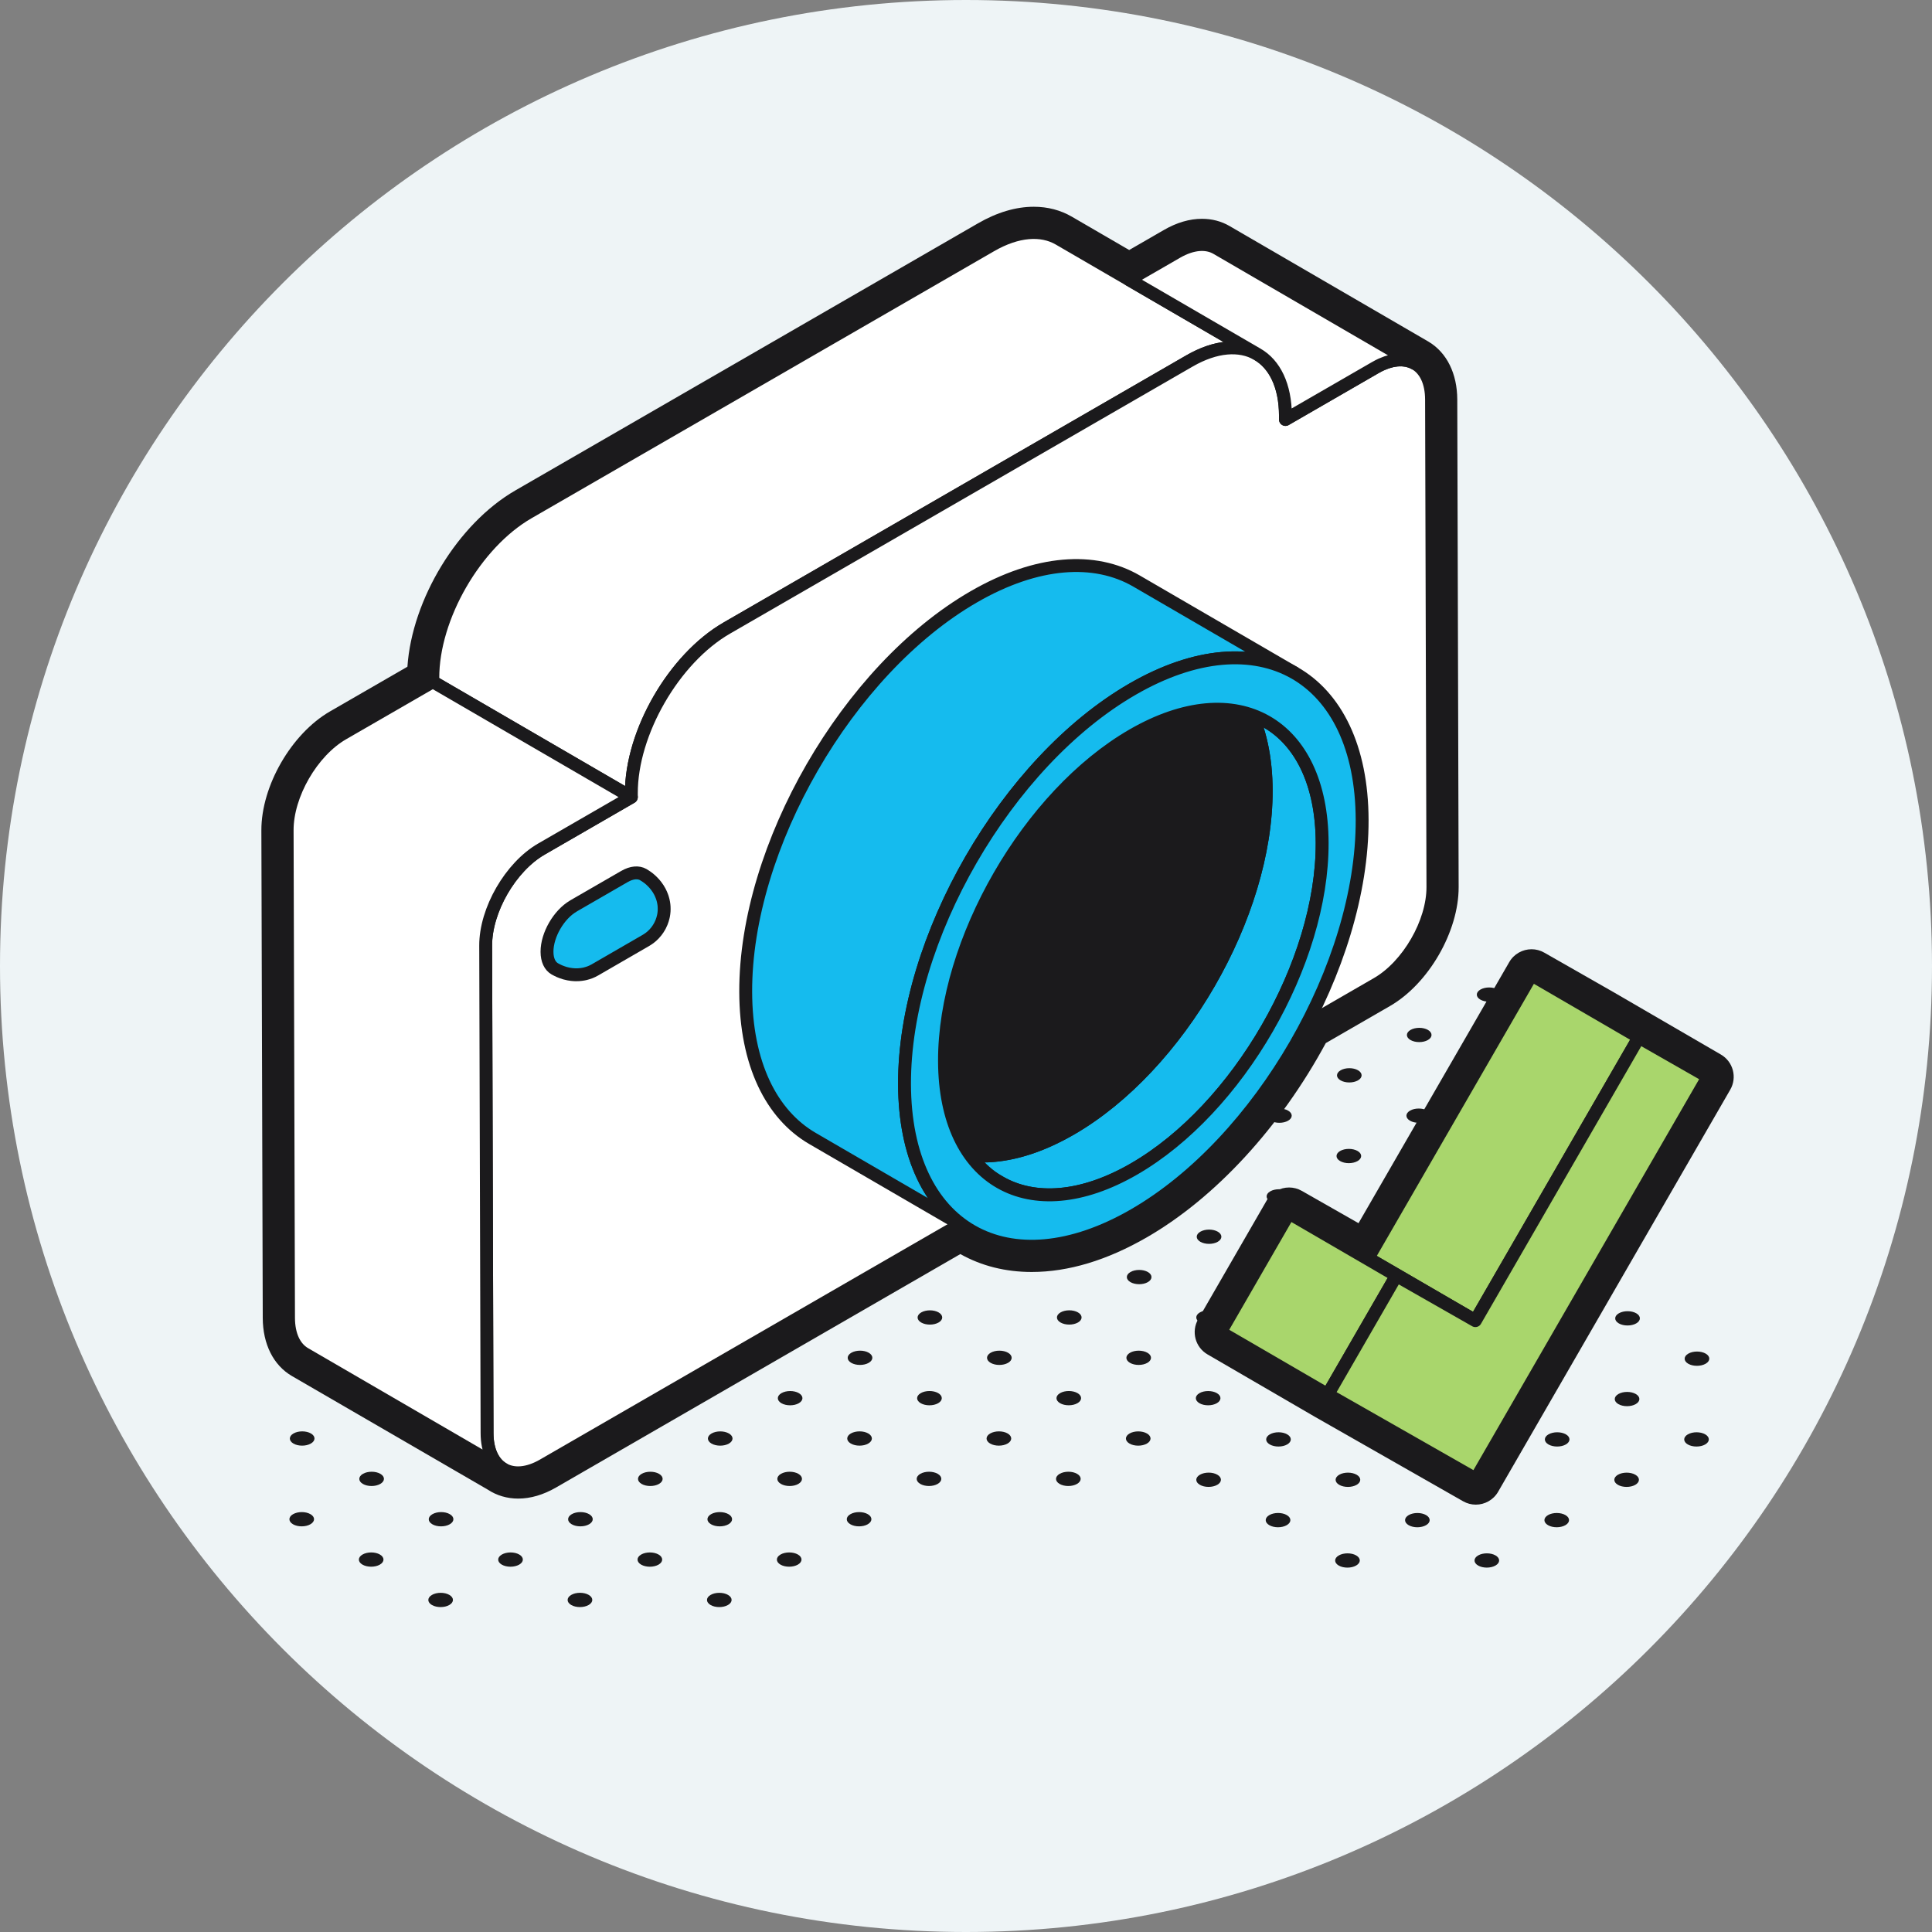 <svg width="150" height="150" viewBox="0 0 150 150" fill="none" xmlns="http://www.w3.org/2000/svg">
<rect x="0" y="0" width="150" height="150" fill="#808080" stroke="none"/>
<g clip-path="url(#clip0_899_11426)">
<path d="M75 150C116.421 150 150 116.421 150 75C150 33.579 116.421 0 75 0C33.579 0 0 33.579 0 75C0 116.421 33.579 150 75 150Z" fill="#EEF4F6"/>
<path d="M114.94 76.829C115.316 76.612 115.921 76.612 116.292 76.828C116.665 77.045 116.663 77.396 116.288 77.612C115.915 77.828 115.309 77.827 114.936 77.611C114.565 77.395 114.567 77.045 114.94 76.829Z" fill="#1B1A1C"/>
<path d="M103.979 101.895C104.355 101.678 104.96 101.678 105.333 101.895C105.704 102.111 105.702 102.461 105.326 102.678C104.953 102.894 104.347 102.893 103.976 102.678C103.603 102.461 103.606 102.11 103.979 101.895Z" fill="#1B1A1C"/>
<path d="M104.015 95.628C104.391 95.411 104.996 95.411 105.369 95.628C105.74 95.844 105.738 96.194 105.362 96.411C104.986 96.628 104.381 96.628 104.01 96.412C103.637 96.195 103.64 95.844 104.015 95.628Z" fill="#1B1A1C"/>
<path d="M98.587 98.76C98.963 98.543 99.568 98.543 99.941 98.76C100.312 98.976 100.31 99.326 99.934 99.543C99.561 99.759 98.955 99.758 98.584 99.543C98.211 99.326 98.214 98.975 98.587 98.76Z" fill="#1B1A1C"/>
<path d="M114.902 83.096C115.278 82.879 115.883 82.879 116.256 83.096C116.629 83.313 116.627 83.664 116.252 83.88C115.879 84.096 115.273 84.096 114.9 83.879C114.527 83.662 114.529 83.311 114.902 83.096Z" fill="#1B1A1C"/>
<path d="M109.477 86.228C109.85 86.012 110.456 86.013 110.829 86.229C111.202 86.445 111.2 86.797 110.827 87.012C110.451 87.229 109.846 87.229 109.473 87.012C109.1 86.795 109.102 86.444 109.477 86.228Z" fill="#1B1A1C"/>
<path d="M104.05 89.361C104.423 89.145 105.029 89.146 105.402 89.362C105.775 89.578 105.773 89.93 105.4 90.145C105.024 90.362 104.419 90.362 104.046 90.145C103.673 89.928 103.675 89.577 104.05 89.361Z" fill="#1B1A1C"/>
<path d="M98.622 92.495C98.998 92.278 99.603 92.278 99.976 92.495C100.349 92.712 100.347 93.063 99.972 93.279C99.597 93.495 98.991 93.496 98.618 93.279C98.245 93.062 98.247 92.711 98.622 92.495Z" fill="#1B1A1C"/>
<path d="M93.195 95.628C93.571 95.411 94.176 95.411 94.549 95.628C94.922 95.845 94.92 96.196 94.545 96.412C94.172 96.628 93.566 96.627 93.193 96.411C92.82 96.195 92.822 95.843 93.195 95.628Z" fill="#1B1A1C"/>
<path d="M109.513 79.964C109.889 79.747 110.494 79.747 110.865 79.963C111.238 80.18 111.236 80.531 110.861 80.747C110.488 80.963 109.882 80.962 109.509 80.746C109.138 80.53 109.14 80.18 109.513 79.964Z" fill="#1B1A1C"/>
<path d="M104.087 83.096C104.46 82.88 105.066 82.88 105.437 83.096C105.81 83.313 105.808 83.664 105.435 83.879C105.059 84.096 104.454 84.096 104.081 83.879C103.71 83.663 103.711 83.313 104.087 83.096Z" fill="#1B1A1C"/>
<path d="M98.66 86.228C99.033 86.012 99.639 86.012 100.01 86.228C100.383 86.445 100.381 86.796 100.008 87.011C99.632 87.228 99.027 87.228 98.654 87.011C98.283 86.795 98.284 86.445 98.66 86.228Z" fill="#1B1A1C"/>
<path d="M98.552 105.028C98.928 104.811 99.533 104.811 99.906 105.028C100.277 105.244 100.275 105.594 99.899 105.811C99.526 106.027 98.92 106.026 98.549 105.811C98.176 105.594 98.179 105.243 98.552 105.028Z" fill="#1B1A1C"/>
<path d="M93.127 108.162C93.5 107.946 94.106 107.947 94.479 108.163C94.85 108.379 94.848 108.728 94.475 108.944C94.099 109.161 93.494 109.161 93.123 108.945C92.75 108.728 92.752 108.378 93.127 108.162Z" fill="#1B1A1C"/>
<path d="M87.699 111.295C88.072 111.079 88.678 111.079 89.051 111.296C89.422 111.512 89.42 111.862 89.047 112.078C88.671 112.295 88.066 112.295 87.695 112.079C87.322 111.862 87.324 111.511 87.699 111.295Z" fill="#1B1A1C"/>
<path d="M82.272 114.428C82.648 114.211 83.253 114.211 83.626 114.428C83.997 114.644 83.995 114.994 83.619 115.211C83.243 115.428 82.638 115.428 82.267 115.212C81.894 114.995 81.897 114.644 82.272 114.428Z" fill="#1B1A1C"/>
<path d="M93.16 101.895C93.536 101.678 94.141 101.678 94.514 101.895C94.885 102.111 94.883 102.461 94.507 102.678C94.134 102.894 93.528 102.893 93.157 102.678C92.784 102.461 92.786 102.11 93.159 101.895" fill="#1B1A1C"/>
<path d="M87.735 105.027C88.108 104.811 88.714 104.812 89.087 105.028C89.458 105.244 89.456 105.594 89.083 105.81C88.707 106.027 88.102 106.027 87.731 105.811C87.358 105.594 87.36 105.243 87.735 105.027Z" fill="#1B1A1C"/>
<path d="M82.307 108.16C82.68 107.944 83.286 107.944 83.659 108.161C84.03 108.377 84.028 108.727 83.655 108.943C83.279 109.16 82.674 109.16 82.303 108.944C81.93 108.727 81.932 108.376 82.307 108.16Z" fill="#1B1A1C"/>
<path d="M76.88 111.294C77.256 111.077 77.861 111.077 78.234 111.294C78.605 111.51 78.603 111.86 78.227 112.077C77.851 112.294 77.246 112.294 76.875 112.078C76.502 111.861 76.505 111.51 76.88 111.294Z" fill="#1B1A1C"/>
<path d="M71.453 114.428C71.829 114.211 72.434 114.211 72.807 114.428C73.178 114.644 73.176 114.994 72.8 115.211C72.427 115.427 71.821 115.427 71.45 115.211C71.077 114.994 71.08 114.643 71.453 114.428Z" fill="#1B1A1C"/>
<path d="M87.768 98.76C88.144 98.543 88.749 98.543 89.122 98.76C89.495 98.977 89.493 99.328 89.118 99.544C88.745 99.76 88.139 99.759 87.766 99.543C87.393 99.327 87.395 98.975 87.768 98.76Z" fill="#1B1A1C"/>
<path d="M82.343 101.894C82.716 101.678 83.322 101.679 83.695 101.895C84.068 102.111 84.066 102.463 83.693 102.678C83.317 102.895 82.712 102.895 82.339 102.678C81.966 102.461 81.968 102.11 82.343 101.894Z" fill="#1B1A1C"/>
<path d="M76.915 105.027C77.288 104.811 77.894 104.812 78.267 105.028C78.64 105.244 78.638 105.596 78.265 105.811C77.889 106.028 77.284 106.028 76.911 105.811C76.538 105.594 76.54 105.243 76.915 105.027Z" fill="#1B1A1C"/>
<path d="M71.488 108.161C71.864 107.944 72.469 107.944 72.842 108.161C73.215 108.378 73.213 108.729 72.838 108.945C72.463 109.161 71.857 109.162 71.484 108.945C71.111 108.728 71.113 108.377 71.488 108.161Z" fill="#1B1A1C"/>
<path d="M66.06 111.294C66.436 111.077 67.041 111.077 67.414 111.294C67.787 111.511 67.785 111.862 67.41 112.078C67.037 112.294 66.431 112.294 66.058 112.077C65.685 111.86 65.687 111.509 66.06 111.294Z" fill="#1B1A1C"/>
<path d="M71.525 101.896C71.898 101.68 72.504 101.68 72.875 101.896C73.248 102.113 73.246 102.464 72.873 102.679C72.497 102.896 71.892 102.896 71.519 102.679C71.148 102.463 71.149 102.113 71.525 101.896Z" fill="#1B1A1C"/>
<path d="M66.098 105.028C66.474 104.811 67.079 104.811 67.45 105.027C67.823 105.244 67.821 105.595 67.446 105.811C67.071 106.027 66.465 106.028 66.092 105.811C65.721 105.595 65.722 105.245 66.098 105.028Z" fill="#1B1A1C"/>
<path d="M60.671 108.163C61.047 107.946 61.652 107.946 62.023 108.162C62.396 108.379 62.394 108.73 62.019 108.946C61.646 109.162 61.04 109.161 60.667 108.945C60.296 108.729 60.298 108.379 60.671 108.163Z" fill="#1B1A1C"/>
<path d="M66.025 117.561C66.401 117.344 67.006 117.344 67.379 117.561C67.75 117.777 67.748 118.127 67.372 118.344C66.999 118.56 66.393 118.56 66.022 118.344C65.649 118.127 65.652 117.776 66.025 117.561Z" fill="#1B1A1C"/>
<path d="M60.6 120.693C60.973 120.477 61.579 120.477 61.952 120.694C62.323 120.91 62.321 121.26 61.948 121.476C61.572 121.693 60.967 121.693 60.596 121.477C60.223 121.26 60.225 120.909 60.6 120.693Z" fill="#1B1A1C"/>
<path d="M55.173 123.828C55.546 123.612 56.152 123.612 56.525 123.829C56.896 124.045 56.894 124.395 56.521 124.611C56.145 124.828 55.54 124.828 55.169 124.612C54.796 124.395 54.798 124.044 55.173 123.828Z" fill="#1B1A1C"/>
<path d="M60.633 114.428C61.009 114.211 61.614 114.211 61.987 114.428C62.36 114.645 62.358 114.996 61.983 115.212C61.61 115.428 61.004 115.428 60.631 115.211C60.258 114.994 60.26 114.643 60.633 114.428Z" fill="#1B1A1C"/>
<path d="M55.208 117.56C55.581 117.344 56.187 117.345 56.56 117.561C56.933 117.777 56.931 118.129 56.558 118.344C56.182 118.561 55.577 118.561 55.204 118.344C54.831 118.127 54.833 117.776 55.208 117.56Z" fill="#1B1A1C"/>
<path d="M49.781 120.693C50.154 120.477 50.76 120.478 51.133 120.694C51.506 120.91 51.504 121.262 51.131 121.477C50.755 121.694 50.15 121.694 49.777 121.477C49.404 121.26 49.406 120.909 49.781 120.693Z" fill="#1B1A1C"/>
<path d="M44.353 123.827C44.729 123.61 45.334 123.61 45.707 123.827C46.08 124.044 46.078 124.395 45.703 124.611C45.328 124.827 44.722 124.828 44.349 124.611C43.976 124.394 43.978 124.043 44.353 123.827Z" fill="#1B1A1C"/>
<path d="M55.243 111.296C55.619 111.079 56.224 111.079 56.595 111.295C56.968 111.512 56.966 111.863 56.591 112.079C56.218 112.295 55.612 112.294 55.239 112.078C54.868 111.862 54.87 111.512 55.243 111.296Z" fill="#1B1A1C"/>
<path d="M49.818 114.428C50.191 114.212 50.797 114.212 51.168 114.428C51.541 114.645 51.539 114.996 51.166 115.211C50.79 115.428 50.185 115.428 49.812 115.211C49.441 114.995 49.442 114.645 49.818 114.428Z" fill="#1B1A1C"/>
<path d="M44.391 117.56C44.764 117.344 45.37 117.344 45.741 117.56C46.114 117.777 46.112 118.128 45.739 118.343C45.363 118.56 44.758 118.56 44.385 118.343C44.014 118.127 44.015 117.777 44.391 117.56Z" fill="#1B1A1C"/>
<path d="M38.963 120.694C39.339 120.477 39.944 120.477 40.315 120.693C40.688 120.91 40.686 121.261 40.311 121.477C39.936 121.693 39.33 121.694 38.957 121.477C38.586 121.261 38.587 120.911 38.963 120.694Z" fill="#1B1A1C"/>
<path d="M33.536 123.829C33.912 123.612 34.517 123.612 34.888 123.828C35.261 124.045 35.259 124.396 34.884 124.612C34.511 124.828 33.905 124.827 33.532 124.611C33.161 124.395 33.163 124.045 33.536 123.829Z" fill="#1B1A1C"/>
<path d="M33.571 117.561C33.947 117.344 34.552 117.344 34.923 117.56C35.296 117.777 35.294 118.128 34.919 118.344C34.544 118.56 33.938 118.561 33.565 118.344C33.194 118.128 33.195 117.778 33.571 117.561Z" fill="#1B1A1C"/>
<path d="M28.179 114.428C28.555 114.211 29.16 114.211 29.533 114.428C29.904 114.644 29.902 114.994 29.526 115.211C29.15 115.428 28.545 115.428 28.174 115.212C27.801 114.995 27.803 114.644 28.178 114.428" fill="#1B1A1C"/>
<path d="M28.144 120.694C28.52 120.477 29.125 120.477 29.496 120.693C29.869 120.91 29.867 121.261 29.492 121.477C29.119 121.693 28.513 121.692 28.14 121.476C27.769 121.26 27.771 120.91 28.144 120.694Z" fill="#1B1A1C"/>
<path d="M22.752 117.561C23.128 117.344 23.733 117.344 24.106 117.561C24.477 117.777 24.475 118.127 24.099 118.344C23.726 118.56 23.12 118.559 22.749 118.344C22.376 118.127 22.378 117.776 22.751 117.561" fill="#1B1A1C"/>
<path d="M22.787 111.294C23.163 111.077 23.768 111.077 24.141 111.294C24.512 111.51 24.51 111.86 24.134 112.077C23.758 112.294 23.153 112.294 22.782 112.078C22.409 111.861 22.411 111.51 22.786 111.294" fill="#1B1A1C"/>
<path d="M131.043 111.364C131.419 111.147 132.024 111.147 132.397 111.364C132.768 111.58 132.766 111.93 132.39 112.147C132.017 112.363 131.411 112.362 131.04 112.147C130.667 111.93 130.67 111.579 131.043 111.364Z" fill="#1B1A1C"/>
<path d="M131.079 105.096C131.455 104.879 132.06 104.879 132.433 105.096C132.804 105.312 132.802 105.662 132.426 105.879C132.05 106.096 131.445 106.096 131.074 105.88C130.701 105.663 130.704 105.312 131.079 105.096Z" fill="#1B1A1C"/>
<path d="M125.651 108.231C126.027 108.014 126.632 108.014 127.005 108.231C127.376 108.447 127.374 108.797 126.998 109.014C126.625 109.23 126.019 109.229 125.648 109.014C125.275 108.797 125.278 108.446 125.651 108.231Z" fill="#1B1A1C"/>
<path d="M125.687 101.964C126.063 101.747 126.668 101.747 127.041 101.964C127.414 102.181 127.412 102.532 127.037 102.748C126.662 102.964 126.056 102.965 125.683 102.748C125.31 102.531 125.312 102.18 125.687 101.964Z" fill="#1B1A1C"/>
<path d="M120.259 105.096C120.635 104.879 121.24 104.879 121.613 105.096C121.986 105.313 121.984 105.664 121.609 105.88C121.236 106.096 120.63 106.095 120.257 105.879C119.884 105.663 119.886 105.311 120.259 105.096Z" fill="#1B1A1C"/>
<path d="M125.616 114.499C125.992 114.282 126.597 114.282 126.97 114.499C127.341 114.715 127.339 115.065 126.963 115.282C126.59 115.498 125.984 115.497 125.613 115.282C125.24 115.065 125.243 114.714 125.616 114.499Z" fill="#1B1A1C"/>
<path d="M120.191 117.63C120.564 117.414 121.17 117.415 121.543 117.631C121.914 117.847 121.912 118.197 121.539 118.413C121.163 118.63 120.558 118.63 120.187 118.414C119.814 118.197 119.816 117.846 120.191 117.63Z" fill="#1B1A1C"/>
<path d="M114.764 120.763C115.137 120.547 115.743 120.547 116.116 120.764C116.487 120.98 116.485 121.33 116.112 121.546C115.736 121.763 115.131 121.763 114.76 121.547C114.387 121.33 114.389 120.979 114.764 120.763Z" fill="#1B1A1C"/>
<path d="M120.224 111.364C120.6 111.147 121.205 111.147 121.578 111.364C121.949 111.58 121.947 111.93 121.571 112.147C121.198 112.363 120.592 112.362 120.221 112.147C119.848 111.93 119.851 111.579 120.224 111.364Z" fill="#1B1A1C"/>
<path d="M109.371 117.631C109.744 117.415 110.35 117.415 110.723 117.632C111.094 117.848 111.092 118.198 110.719 118.414C110.343 118.631 109.738 118.631 109.367 118.415C108.994 118.198 108.996 117.847 109.371 117.631Z" fill="#1B1A1C"/>
<path d="M103.944 120.764C104.32 120.547 104.925 120.547 105.298 120.764C105.669 120.98 105.667 121.33 105.291 121.547C104.915 121.764 104.31 121.764 103.939 121.548C103.566 121.331 103.569 120.98 103.944 120.764Z" fill="#1B1A1C"/>
<path d="M103.979 114.497C104.352 114.281 104.958 114.282 105.331 114.498C105.704 114.714 105.702 115.066 105.329 115.281C104.953 115.498 104.348 115.498 103.975 115.281C103.602 115.064 103.604 114.713 103.979 114.497Z" fill="#1B1A1C"/>
<path d="M98.552 117.63C98.928 117.413 99.533 117.413 99.906 117.63C100.279 117.847 100.277 118.198 99.902 118.414C99.527 118.63 98.921 118.631 98.548 118.414C98.175 118.197 98.177 117.846 98.552 117.63Z" fill="#1B1A1C"/>
<path d="M98.589 111.363C98.962 111.147 99.568 111.147 99.939 111.363C100.312 111.58 100.31 111.931 99.937 112.146C99.561 112.363 98.956 112.363 98.583 112.146C98.212 111.93 98.213 111.58 98.589 111.363Z" fill="#1B1A1C"/>
<path d="M93.162 114.497C93.538 114.28 94.143 114.28 94.514 114.496C94.887 114.713 94.885 115.064 94.51 115.28C94.135 115.496 93.529 115.497 93.156 115.28C92.785 115.064 92.786 114.714 93.162 114.497Z" fill="#1B1A1C"/>
<path d="M33.604 52.641C33.591 47.922 36.909 42.175 41.015 39.805L76.928 19.071C78.994 17.878 80.867 17.767 82.219 18.553L97.633 27.51C96.281 26.724 94.409 26.835 92.342 28.028L56.429 48.762C52.322 51.133 49.005 56.88 49.018 61.598V61.888L33.605 52.931L33.604 52.641Z" fill="white" stroke="#1B1A1C" stroke-linecap="round" stroke-linejoin="round"/>
<path d="M56.429 48.762C52.323 51.133 49.005 56.88 49.018 61.598V61.888L42.036 65.92C39.637 67.305 37.7 70.661 37.708 73.417L37.815 111.271C37.823 114.027 39.773 115.139 42.172 113.754L106.921 76.371C109.32 74.986 111.259 71.63 111.251 68.873L111.144 31.019C111.136 28.263 109.185 27.152 106.786 28.537L99.803 32.569V32.279C99.789 27.56 96.449 25.657 92.343 28.028L56.429 48.762Z" fill="white" stroke="#1B1A1C" stroke-linecap="round" stroke-linejoin="round"/>
<path d="M109.702 28.152C109.654 28.13 109.608 28.104 109.558 28.085C109.5 28.063 109.439 28.05 109.378 28.033C109.326 28.019 109.276 28 109.222 27.989C109.159 27.976 109.093 27.972 109.027 27.965C108.972 27.959 108.919 27.948 108.862 27.945C108.794 27.942 108.722 27.947 108.652 27.949C108.595 27.951 108.54 27.948 108.481 27.953C108.408 27.96 108.332 27.975 108.257 27.987C108.198 27.997 108.14 28.002 108.08 28.015C108.003 28.032 107.923 28.058 107.845 28.081C107.784 28.099 107.724 28.111 107.662 28.133C107.576 28.162 107.487 28.202 107.399 28.238C107.342 28.261 107.287 28.28 107.229 28.306C107.094 28.368 106.957 28.44 106.819 28.519C106.807 28.526 106.796 28.53 106.784 28.537L99.801 32.568V32.278C99.794 29.926 98.96 28.274 97.618 27.502C97.622 27.505 97.627 27.507 97.631 27.509L87.666 21.718L91.37 19.58C92.577 18.883 93.672 18.818 94.461 19.277L109.875 28.234C109.875 28.234 109.869 28.232 109.867 28.23C109.814 28.2 109.757 28.178 109.702 28.152Z" fill="white" stroke="#1B1A1C" stroke-linecap="round" stroke-linejoin="round"/>
<path d="M26.622 56.963L33.605 52.932L49.019 61.889L42.036 65.921C39.637 67.306 37.7 70.662 37.708 73.418L37.815 111.272C37.819 112.641 38.302 113.605 39.081 114.058L23.667 105.101C22.888 104.648 22.404 103.685 22.401 102.315L22.294 64.461C22.286 61.705 24.223 58.348 26.622 56.963Z" fill="white" stroke="#1B1A1C" stroke-linecap="round" stroke-linejoin="round"/>
<path d="M83.122 87.663C91.536 82.805 98.334 71.029 98.307 61.361C98.3 58.989 97.881 56.967 97.131 55.334L98.37 56.054C101.004 57.585 102.639 60.835 102.652 65.451C102.678 74.739 96.123 86.095 88.039 90.762C83.971 93.111 80.279 93.325 77.612 91.775L72.934 89.057C75.639 90.284 79.21 89.921 83.122 87.663Z" fill="#15BBEE" stroke="#1B1A1C" stroke-miterlimit="10"/>
<path d="M70.452 87.221C70.308 86.268 70.23 85.253 70.227 84.174C70.195 72.917 78.138 59.16 87.933 53.505C89.834 52.408 91.666 51.699 93.386 51.344C96.398 52.808 98.293 56.289 98.307 61.364C98.334 71.032 91.536 82.808 83.122 87.666C77.853 90.708 73.201 90.315 70.452 87.221Z" fill="#1B1A1C" stroke="#1B1A1C" stroke-miterlimit="10"/>
<path d="M75.602 46.338C80.531 43.492 85.005 43.232 88.237 45.11L100.568 52.276C97.336 50.398 92.862 50.658 87.933 53.504C78.138 59.159 70.195 72.916 70.227 84.173C70.243 89.764 72.224 93.702 75.414 95.557L63.083 88.391C59.892 86.537 57.911 82.599 57.896 77.007C57.864 65.75 65.807 51.993 75.602 46.338Z" fill="#15BBEE" stroke="#1B1A1C" stroke-miterlimit="10"/>
<path d="M87.933 53.504C78.138 59.159 70.195 72.916 70.227 84.173C70.259 95.428 78.254 99.984 88.049 94.329C97.844 88.674 105.788 74.916 105.756 63.661C105.724 52.404 97.728 47.849 87.933 53.504ZM88.039 90.764C79.954 95.432 73.356 91.67 73.33 82.382C73.304 73.094 79.859 61.737 87.943 57.069C96.028 52.401 102.626 56.163 102.652 65.453C102.678 74.741 96.123 86.097 88.039 90.764Z" fill="#15BBEE" stroke="#1B1A1C" stroke-miterlimit="10"/>
<path d="M44.521 70.339L48.482 68.052C49.055 67.721 49.573 67.691 49.948 67.908C50.041 67.965 50.326 68.139 50.52 68.323C50.711 68.505 50.877 68.662 51.096 68.997C51.295 69.302 51.393 69.593 51.435 69.717C51.511 69.944 51.555 70.245 51.56 70.377C51.568 70.576 51.569 70.602 51.56 70.756C51.554 70.857 51.533 71.011 51.518 71.081C51.49 71.215 51.423 71.53 51.247 71.861C51.192 71.964 51.046 72.238 50.787 72.51C50.534 72.776 50.332 72.901 50.154 73.011L49.758 73.24L49.362 73.469L48.966 73.698L48.57 73.927L48.174 74.156L47.778 74.385L47.382 74.614L46.986 74.843L46.59 75.072L46.194 75.301C45.918 75.454 45.74 75.524 45.43 75.603C45.311 75.633 45.005 75.689 44.701 75.681C44.581 75.678 44.261 75.669 43.872 75.559C43.738 75.521 43.562 75.457 43.434 75.403C43.321 75.355 43.178 75.277 43.07 75.219C42.7 75.004 42.471 74.548 42.469 73.898C42.465 72.59 43.385 70.999 44.522 70.342L44.521 70.339Z" fill="#15BBEE" stroke="#1B1A1C" stroke-linecap="round" stroke-linejoin="round"/>
<path d="M80.264 18.053C80.991 18.053 81.65 18.225 82.218 18.555L87.666 21.722L91.37 19.584C92.071 19.179 92.733 18.988 93.32 18.988C93.744 18.988 94.13 19.088 94.461 19.281L109.874 28.238C109.874 28.238 109.869 28.236 109.867 28.235C110.651 28.686 111.137 29.65 111.141 31.023L111.248 68.877C111.256 71.633 109.317 74.99 106.918 76.375L101.438 79.539C98.19 85.734 93.396 91.242 88.047 94.331C85.194 95.978 82.496 96.757 80.102 96.757C78.24 96.757 76.563 96.286 75.141 95.385C75.232 95.443 75.32 95.504 75.413 95.558L74.556 95.059L42.17 113.757C41.472 114.159 40.814 114.35 40.23 114.35C39.74 114.35 39.303 114.216 38.939 113.962C38.949 113.969 38.953 113.972 38.952 113.972C38.951 113.972 38.923 113.954 38.924 113.954C38.924 113.954 38.927 113.955 38.934 113.959L38.938 113.961C38.938 113.961 38.935 113.959 38.934 113.959L23.665 105.102C22.886 104.649 22.402 103.685 22.399 102.316L22.292 64.462C22.284 61.706 24.221 58.35 26.62 56.965L33.603 52.934V52.643C33.589 47.924 36.907 42.178 41.013 39.807L76.926 19.073C78.125 18.381 79.259 18.053 80.263 18.052M74.86 95.202C74.777 95.145 74.699 95.082 74.619 95.022C74.7 95.082 74.777 95.145 74.86 95.202ZM80.264 16.053C78.866 16.053 77.407 16.487 75.927 17.342L40.014 38.076C35.537 40.661 31.989 46.531 31.632 51.764L25.621 55.234C22.623 56.965 20.283 61.021 20.293 64.469L20.4 102.323C20.405 104.356 21.229 105.999 22.661 106.832L37.87 115.654C37.875 115.657 37.881 115.661 37.887 115.664C38.569 116.113 39.377 116.35 40.231 116.35C41.192 116.35 42.181 116.06 43.17 115.49L74.561 97.366C76.207 98.289 78.068 98.756 80.103 98.756C82.943 98.756 85.952 97.85 89.048 96.062C94.365 92.992 99.402 87.516 102.935 80.984L107.919 78.107C110.918 76.376 113.258 72.319 113.249 68.872L113.142 31.018C113.136 29.011 112.333 27.386 110.936 26.543C110.917 26.532 110.899 26.521 110.88 26.509L95.467 17.552C94.823 17.177 94.101 16.988 93.321 16.988C92.357 16.988 91.364 17.279 90.371 17.852L87.67 19.411L83.223 16.827C82.341 16.314 81.346 16.053 80.264 16.053Z" fill="#1B1A1C"/>
<path d="M127.243 80.542L118.909 75.699L124.27 78.759L132.604 83.602L127.243 80.542Z" fill="#A9D66C" stroke="#1B1A1C" stroke-linecap="round" stroke-linejoin="round"/>
<path d="M114.547 102.534L106.213 97.69L118.909 75.699L127.243 80.542L114.547 102.534Z" fill="#A9D66C" stroke="#1B1A1C" stroke-linecap="round" stroke-linejoin="round"/>
<path d="M108.416 99.039L100.082 94.195L106.213 97.689L114.547 102.533L108.416 99.039Z" fill="#A9D66C" stroke="#1B1A1C" stroke-linecap="round" stroke-linejoin="round"/>
<path d="M103.09 108.269L94.756 103.425L100.082 94.195L108.416 99.039L103.09 108.269Z" fill="#A9D66C" stroke="#1B1A1C" stroke-linecap="round" stroke-linejoin="round"/>
<path d="M127.243 80.543L132.604 83.603L114.581 114.82L103.09 108.271L108.416 99.041L114.547 102.535L127.243 80.543Z" fill="#A9D66C" stroke="#1B1A1C" stroke-linecap="round" stroke-linejoin="round"/>
<path d="M118.909 75.699L124.27 78.759L132.604 83.602L114.582 114.819L103.09 108.27L94.756 103.427L100.082 94.197L106.213 97.691L118.909 75.699ZM118.911 73.699C118.22 73.699 117.547 74.058 117.177 74.699L105.475 94.968L101.072 92.459C100.76 92.281 100.419 92.196 100.084 92.196C99.392 92.196 98.72 92.555 98.35 93.197L93.024 102.427C92.473 103.382 92.798 104.602 93.752 105.156L102.086 109.999L113.592 116.557C113.904 116.735 114.245 116.82 114.58 116.82C115.271 116.82 115.944 116.461 116.314 115.82L134.336 84.603C134.887 83.648 134.562 82.428 133.609 81.874L125.275 77.031L119.9 73.964C119.588 73.785 119.247 73.699 118.911 73.699Z" fill="#1B1A1C"/>
</g>
<defs>
<clipPath id="clip0_899_11426">
<rect width="150" height="150" fill="white"/>
</clipPath>
</defs>
</svg>
